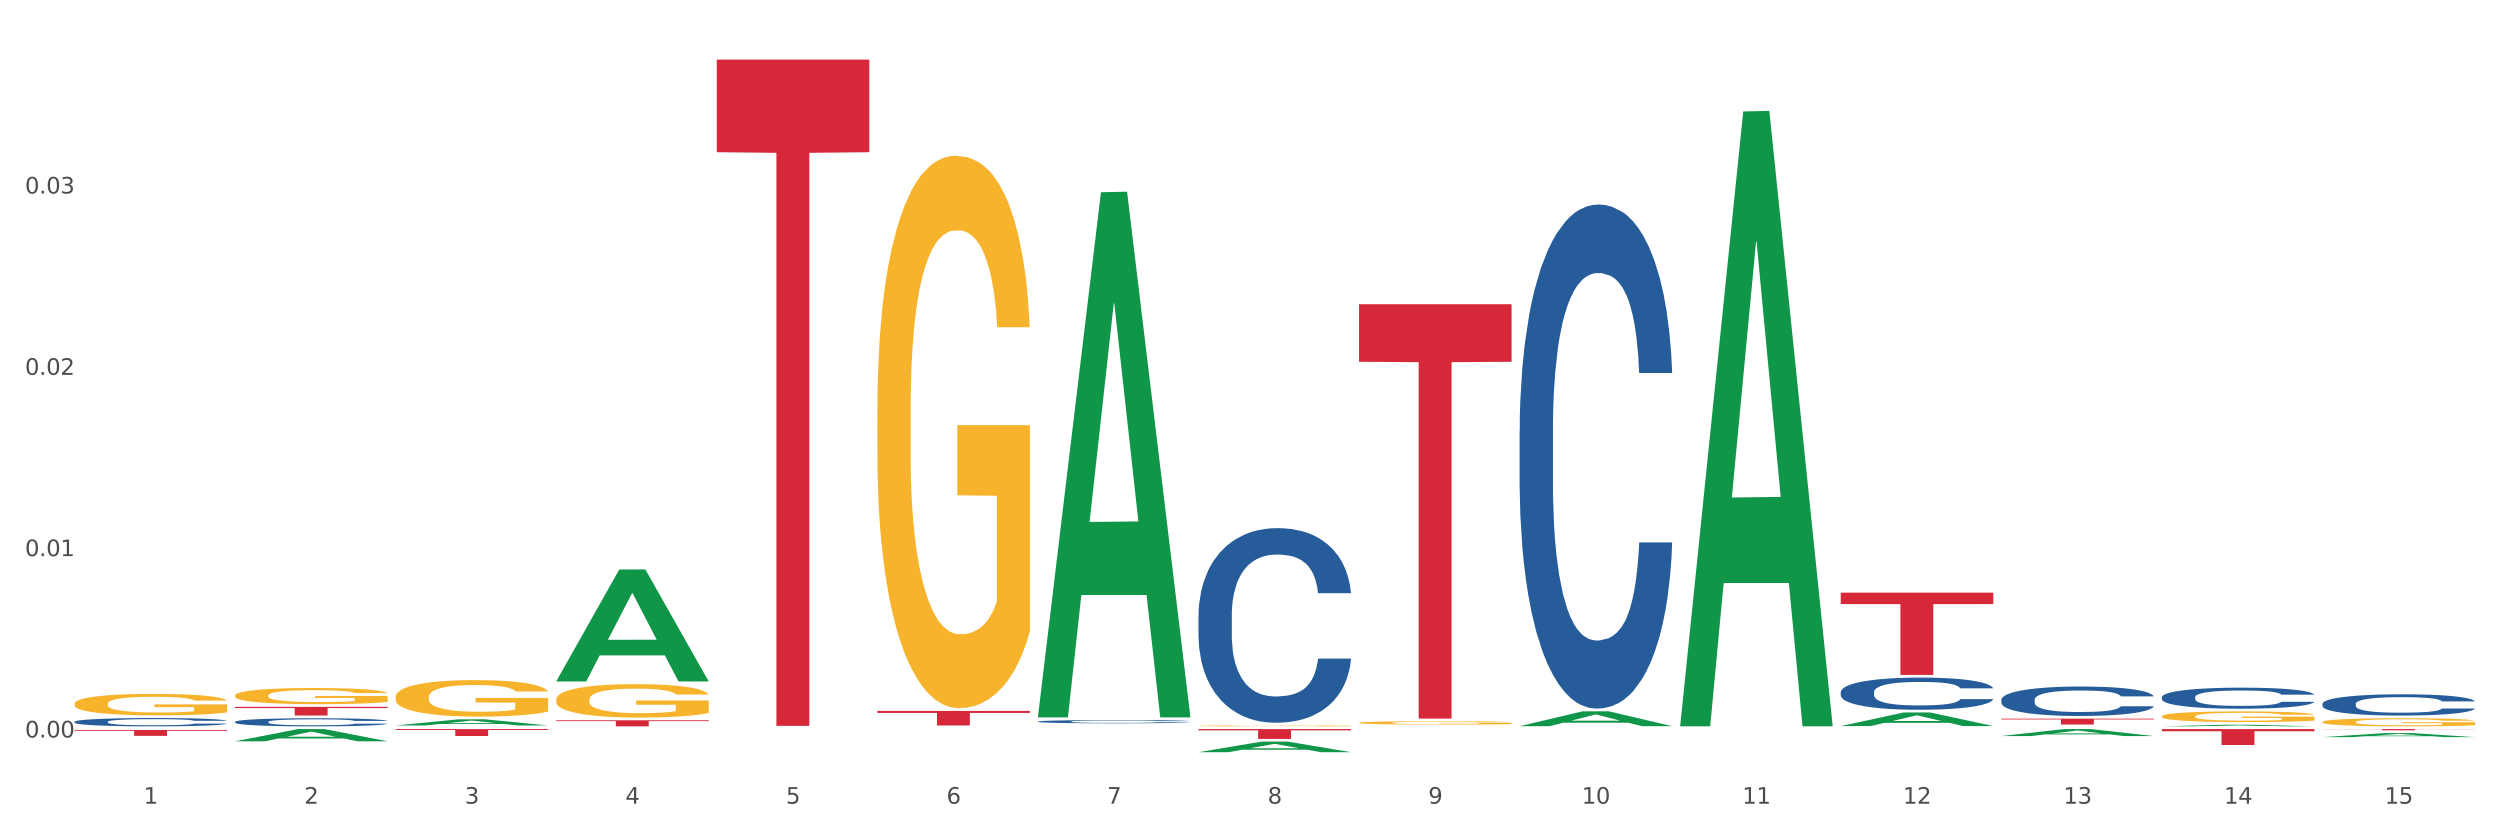 <?xml version="1.0" encoding="utf-8" standalone="no"?>
<!DOCTYPE svg PUBLIC "-//W3C//DTD SVG 1.1//EN"
  "http://www.w3.org/Graphics/SVG/1.1/DTD/svg11.dtd">
<svg xmlns:xlink="http://www.w3.org/1999/xlink" width="1080pt" height="360pt" viewBox="0 0 1080 360" xmlns="http://www.w3.org/2000/svg" version="1.1">
 <rect x="0" y="0" width="1080" height="360" fill="#333333" stroke="none"/>
 <defs>
  <style type="text/css">*{stroke-linejoin: round; stroke-linecap: butt}</style>
 </defs>
 <g id="figure_1">
  <g id="patch_1">
   <path d="M 0 360 
L 1080 360 
L 1080 0 
L 0 0 
z
" style="fill: #ffffff; stroke: #ffffff; stroke-linejoin: miter"/>
  </g>
  <g id="axes_1">
   <g id="matplotlib.axis_1">
    <g id="xtick_1">
     <g id="text_1">
      <!-- 1 -->
      <g style="fill: #4d4d4d" transform="translate(62.07 347.204) scale(0.096 -0.096)">
       <defs>
        <path id="DejaVuSans-31" d="M 794 531 
L 1825 531 
L 1825 4091 
L 703 3866 
L 703 4441 
L 1819 4666 
L 2450 4666 
L 2450 531 
L 3481 531 
L 3481 0 
L 794 0 
L 794 531 
z
" transform="scale(0.016)"/>
       </defs>
       <use xlink:href="#DejaVuSans-31"/>
      </g>
     </g>
    </g>
    <g id="xtick_2">
     <g id="text_2">
      <!-- 2 -->
      <g style="fill: #4d4d4d" transform="translate(131.436 347.204) scale(0.096 -0.096)">
       <defs>
        <path id="DejaVuSans-32" d="M 1228 531 
L 3431 531 
L 3431 0 
L 469 0 
L 469 531 
Q 828 903 1448 1529 
Q 2069 2156 2228 2338 
Q 2531 2678 2651 2914 
Q 2772 3150 2772 3378 
Q 2772 3750 2511 3984 
Q 2250 4219 1831 4219 
Q 1534 4219 1204 4116 
Q 875 4013 500 3803 
L 500 4441 
Q 881 4594 1212 4672 
Q 1544 4750 1819 4750 
Q 2544 4750 2975 4387 
Q 3406 4025 3406 3419 
Q 3406 3131 3298 2873 
Q 3191 2616 2906 2266 
Q 2828 2175 2409 1742 
Q 1991 1309 1228 531 
z
" transform="scale(0.016)"/>
       </defs>
       <use xlink:href="#DejaVuSans-32"/>
      </g>
     </g>
    </g>
    <g id="xtick_3">
     <g id="text_3">
      <!-- 3 -->
      <g style="fill: #4d4d4d" transform="translate(200.802 347.204) scale(0.096 -0.096)">
       <defs>
        <path id="DejaVuSans-33" d="M 2597 2516 
Q 3050 2419 3304 2112 
Q 3559 1806 3559 1356 
Q 3559 666 3084 287 
Q 2609 -91 1734 -91 
Q 1441 -91 1130 -33 
Q 819 25 488 141 
L 488 750 
Q 750 597 1062 519 
Q 1375 441 1716 441 
Q 2309 441 2620 675 
Q 2931 909 2931 1356 
Q 2931 1769 2642 2001 
Q 2353 2234 1838 2234 
L 1294 2234 
L 1294 2753 
L 1863 2753 
Q 2328 2753 2575 2939 
Q 2822 3125 2822 3475 
Q 2822 3834 2567 4026 
Q 2313 4219 1838 4219 
Q 1578 4219 1281 4162 
Q 984 4106 628 3988 
L 628 4550 
Q 988 4650 1302 4700 
Q 1616 4750 1894 4750 
Q 2613 4750 3031 4423 
Q 3450 4097 3450 3541 
Q 3450 3153 3228 2886 
Q 3006 2619 2597 2516 
z
" transform="scale(0.016)"/>
       </defs>
       <use xlink:href="#DejaVuSans-33"/>
      </g>
     </g>
    </g>
    <g id="xtick_4">
     <g id="text_4">
      <!-- 4 -->
      <g style="fill: #4d4d4d" transform="translate(270.169 347.204) scale(0.096 -0.096)">
       <defs>
        <path id="DejaVuSans-34" d="M 2419 4116 
L 825 1625 
L 2419 1625 
L 2419 4116 
z
M 2253 4666 
L 3047 4666 
L 3047 1625 
L 3713 1625 
L 3713 1100 
L 3047 1100 
L 3047 0 
L 2419 0 
L 2419 1100 
L 313 1100 
L 313 1709 
L 2253 4666 
z
" transform="scale(0.016)"/>
       </defs>
       <use xlink:href="#DejaVuSans-34"/>
      </g>
     </g>
    </g>
    <g id="xtick_5">
     <g id="text_5">
      <!-- 5 -->
      <g style="fill: #4d4d4d" transform="translate(339.535 347.204) scale(0.096 -0.096)">
       <defs>
        <path id="DejaVuSans-35" d="M 691 4666 
L 3169 4666 
L 3169 4134 
L 1269 4134 
L 1269 2991 
Q 1406 3038 1543 3061 
Q 1681 3084 1819 3084 
Q 2600 3084 3056 2656 
Q 3513 2228 3513 1497 
Q 3513 744 3044 326 
Q 2575 -91 1722 -91 
Q 1428 -91 1123 -41 
Q 819 9 494 109 
L 494 744 
Q 775 591 1075 516 
Q 1375 441 1709 441 
Q 2250 441 2565 725 
Q 2881 1009 2881 1497 
Q 2881 1984 2565 2268 
Q 2250 2553 1709 2553 
Q 1456 2553 1204 2497 
Q 953 2441 691 2322 
L 691 4666 
z
" transform="scale(0.016)"/>
       </defs>
       <use xlink:href="#DejaVuSans-35"/>
      </g>
     </g>
    </g>
    <g id="xtick_6">
     <g id="text_6">
      <!-- 6 -->
      <g style="fill: #4d4d4d" transform="translate(408.901 347.204) scale(0.096 -0.096)">
       <defs>
        <path id="DejaVuSans-36" d="M 2113 2584 
Q 1688 2584 1439 2293 
Q 1191 2003 1191 1497 
Q 1191 994 1439 701 
Q 1688 409 2113 409 
Q 2538 409 2786 701 
Q 3034 994 3034 1497 
Q 3034 2003 2786 2293 
Q 2538 2584 2113 2584 
z
M 3366 4563 
L 3366 3988 
Q 3128 4100 2886 4159 
Q 2644 4219 2406 4219 
Q 1781 4219 1451 3797 
Q 1122 3375 1075 2522 
Q 1259 2794 1537 2939 
Q 1816 3084 2150 3084 
Q 2853 3084 3261 2657 
Q 3669 2231 3669 1497 
Q 3669 778 3244 343 
Q 2819 -91 2113 -91 
Q 1303 -91 875 529 
Q 447 1150 447 2328 
Q 447 3434 972 4092 
Q 1497 4750 2381 4750 
Q 2619 4750 2861 4703 
Q 3103 4656 3366 4563 
z
" transform="scale(0.016)"/>
       </defs>
       <use xlink:href="#DejaVuSans-36"/>
      </g>
     </g>
    </g>
    <g id="xtick_7">
     <g id="text_7">
      <!-- 7 -->
      <g style="fill: #4d4d4d" transform="translate(478.267 347.204) scale(0.096 -0.096)">
       <defs>
        <path id="DejaVuSans-37" d="M 525 4666 
L 3525 4666 
L 3525 4397 
L 1831 0 
L 1172 0 
L 2766 4134 
L 525 4134 
L 525 4666 
z
" transform="scale(0.016)"/>
       </defs>
       <use xlink:href="#DejaVuSans-37"/>
      </g>
     </g>
    </g>
    <g id="xtick_8">
     <g id="text_8">
      <!-- 8 -->
      <g style="fill: #4d4d4d" transform="translate(547.634 347.204) scale(0.096 -0.096)">
       <defs>
        <path id="DejaVuSans-38" d="M 2034 2216 
Q 1584 2216 1326 1975 
Q 1069 1734 1069 1313 
Q 1069 891 1326 650 
Q 1584 409 2034 409 
Q 2484 409 2743 651 
Q 3003 894 3003 1313 
Q 3003 1734 2745 1975 
Q 2488 2216 2034 2216 
z
M 1403 2484 
Q 997 2584 770 2862 
Q 544 3141 544 3541 
Q 544 4100 942 4425 
Q 1341 4750 2034 4750 
Q 2731 4750 3128 4425 
Q 3525 4100 3525 3541 
Q 3525 3141 3298 2862 
Q 3072 2584 2669 2484 
Q 3125 2378 3379 2068 
Q 3634 1759 3634 1313 
Q 3634 634 3220 271 
Q 2806 -91 2034 -91 
Q 1263 -91 848 271 
Q 434 634 434 1313 
Q 434 1759 690 2068 
Q 947 2378 1403 2484 
z
M 1172 3481 
Q 1172 3119 1398 2916 
Q 1625 2713 2034 2713 
Q 2441 2713 2670 2916 
Q 2900 3119 2900 3481 
Q 2900 3844 2670 4047 
Q 2441 4250 2034 4250 
Q 1625 4250 1398 4047 
Q 1172 3844 1172 3481 
z
" transform="scale(0.016)"/>
       </defs>
       <use xlink:href="#DejaVuSans-38"/>
      </g>
     </g>
    </g>
    <g id="xtick_9">
     <g id="text_9">
      <!-- 9 -->
      <g style="fill: #4d4d4d" transform="translate(617 347.204) scale(0.096 -0.096)">
       <defs>
        <path id="DejaVuSans-39" d="M 703 97 
L 703 672 
Q 941 559 1184 500 
Q 1428 441 1663 441 
Q 2288 441 2617 861 
Q 2947 1281 2994 2138 
Q 2813 1869 2534 1725 
Q 2256 1581 1919 1581 
Q 1219 1581 811 2004 
Q 403 2428 403 3163 
Q 403 3881 828 4315 
Q 1253 4750 1959 4750 
Q 2769 4750 3195 4129 
Q 3622 3509 3622 2328 
Q 3622 1225 3098 567 
Q 2575 -91 1691 -91 
Q 1453 -91 1209 -44 
Q 966 3 703 97 
z
M 1959 2075 
Q 2384 2075 2632 2365 
Q 2881 2656 2881 3163 
Q 2881 3666 2632 3958 
Q 2384 4250 1959 4250 
Q 1534 4250 1286 3958 
Q 1038 3666 1038 3163 
Q 1038 2656 1286 2365 
Q 1534 2075 1959 2075 
z
" transform="scale(0.016)"/>
       </defs>
       <use xlink:href="#DejaVuSans-39"/>
      </g>
     </g>
    </g>
    <g id="xtick_10">
     <g id="text_10">
      <!-- 10 -->
      <g style="fill: #4d4d4d" transform="translate(683.312 347.204) scale(0.096 -0.096)">
       <defs>
        <path id="DejaVuSans-30" d="M 2034 4250 
Q 1547 4250 1301 3770 
Q 1056 3291 1056 2328 
Q 1056 1369 1301 889 
Q 1547 409 2034 409 
Q 2525 409 2770 889 
Q 3016 1369 3016 2328 
Q 3016 3291 2770 3770 
Q 2525 4250 2034 4250 
z
M 2034 4750 
Q 2819 4750 3233 4129 
Q 3647 3509 3647 2328 
Q 3647 1150 3233 529 
Q 2819 -91 2034 -91 
Q 1250 -91 836 529 
Q 422 1150 422 2328 
Q 422 3509 836 4129 
Q 1250 4750 2034 4750 
z
" transform="scale(0.016)"/>
       </defs>
       <use xlink:href="#DejaVuSans-31"/>
       <use xlink:href="#DejaVuSans-30" transform="translate(63.623 0)"/>
      </g>
     </g>
    </g>
    <g id="xtick_11">
     <g id="text_11">
      <!-- 11 -->
      <g style="fill: #4d4d4d" transform="translate(752.678 347.204) scale(0.096 -0.096)">
       <use xlink:href="#DejaVuSans-31"/>
       <use xlink:href="#DejaVuSans-31" transform="translate(63.623 0)"/>
      </g>
     </g>
    </g>
    <g id="xtick_12">
     <g id="text_12">
      <!-- 12 -->
      <g style="fill: #4d4d4d" transform="translate(822.044 347.204) scale(0.096 -0.096)">
       <use xlink:href="#DejaVuSans-31"/>
       <use xlink:href="#DejaVuSans-32" transform="translate(63.623 0)"/>
      </g>
     </g>
    </g>
    <g id="xtick_13">
     <g id="text_13">
      <!-- 13 -->
      <g style="fill: #4d4d4d" transform="translate(891.411 347.204) scale(0.096 -0.096)">
       <use xlink:href="#DejaVuSans-31"/>
       <use xlink:href="#DejaVuSans-33" transform="translate(63.623 0)"/>
      </g>
     </g>
    </g>
    <g id="xtick_14">
     <g id="text_14">
      <!-- 14 -->
      <g style="fill: #4d4d4d" transform="translate(960.777 347.204) scale(0.096 -0.096)">
       <use xlink:href="#DejaVuSans-31"/>
       <use xlink:href="#DejaVuSans-34" transform="translate(63.623 0)"/>
      </g>
     </g>
    </g>
    <g id="xtick_15">
     <g id="text_15">
      <!-- 15 -->
      <g style="fill: #4d4d4d" transform="translate(1030.143 347.204) scale(0.096 -0.096)">
       <use xlink:href="#DejaVuSans-31"/>
       <use xlink:href="#DejaVuSans-35" transform="translate(63.623 0)"/>
      </g>
     </g>
    </g>
    <g id="xtick_16"/>
    <g id="xtick_17"/>
    <g id="xtick_18"/>
    <g id="xtick_19"/>
    <g id="xtick_20"/>
    <g id="xtick_21"/>
    <g id="xtick_22"/>
    <g id="xtick_23"/>
    <g id="xtick_24"/>
    <g id="xtick_25"/>
    <g id="xtick_26"/>
    <g id="xtick_27"/>
    <g id="xtick_28"/>
    <g id="xtick_29"/>
   </g>
   <g id="matplotlib.axis_2">
    <g id="ytick_1">
     <g id="text_16">
      <!-- 0.00 -->
      <g style="fill: #4d4d4d" transform="translate(10.8 318.591) scale(0.096 -0.096)">
       <defs>
        <path id="DejaVuSans-2e" d="M 684 794 
L 1344 794 
L 1344 0 
L 684 0 
L 684 794 
z
" transform="scale(0.016)"/>
       </defs>
       <use xlink:href="#DejaVuSans-30"/>
       <use xlink:href="#DejaVuSans-2e" transform="translate(63.623 0)"/>
       <use xlink:href="#DejaVuSans-30" transform="translate(95.41 0)"/>
       <use xlink:href="#DejaVuSans-30" transform="translate(159.033 0)"/>
      </g>
     </g>
    </g>
    <g id="ytick_2">
     <g id="text_17">
      <!-- 0.01 -->
      <g style="fill: #4d4d4d" transform="translate(10.8 240.262) scale(0.096 -0.096)">
       <use xlink:href="#DejaVuSans-30"/>
       <use xlink:href="#DejaVuSans-2e" transform="translate(63.623 0)"/>
       <use xlink:href="#DejaVuSans-30" transform="translate(95.41 0)"/>
       <use xlink:href="#DejaVuSans-31" transform="translate(159.033 0)"/>
      </g>
     </g>
    </g>
    <g id="ytick_3">
     <g id="text_18">
      <!-- 0.02 -->
      <g style="fill: #4d4d4d" transform="translate(10.8 161.932) scale(0.096 -0.096)">
       <use xlink:href="#DejaVuSans-30"/>
       <use xlink:href="#DejaVuSans-2e" transform="translate(63.623 0)"/>
       <use xlink:href="#DejaVuSans-30" transform="translate(95.41 0)"/>
       <use xlink:href="#DejaVuSans-32" transform="translate(159.033 0)"/>
      </g>
     </g>
    </g>
    <g id="ytick_4">
     <g id="text_19">
      <!-- 0.03 -->
      <g style="fill: #4d4d4d" transform="translate(10.8 83.602) scale(0.096 -0.096)">
       <use xlink:href="#DejaVuSans-30"/>
       <use xlink:href="#DejaVuSans-2e" transform="translate(63.623 0)"/>
       <use xlink:href="#DejaVuSans-30" transform="translate(95.41 0)"/>
       <use xlink:href="#DejaVuSans-33" transform="translate(159.033 0)"/>
      </g>
     </g>
    </g>
    <g id="ytick_5"/>
    <g id="ytick_6"/>
    <g id="ytick_7"/>
    <g id="ytick_8"/>
   </g>
   <g id="PolyCollection_1">
    <path d="M 101.541 320.233 
L 101.609 320.228 
L 128.784 314.949 
L 140.061 314.944 
L 167.439 320.243 
L 154.395 320.243 
L 148.485 319.009 
L 120.427 319.009 
L 120.224 319.029 
L 114.517 320.243 
L 101.541 320.243 
L 101.541 320.233 
L 123.96 318.273 
L 144.952 318.268 
L 134.558 316.074 
L 134.422 316.064 
L 134.286 316.079 
L 123.892 318.268 
L 123.96 318.273 
L 101.541 320.233 
z
" clip-path="url(#p873543e561)" style="fill: #109648"/>
    <path d="M 933.936 314.944 
L 999.834 314.944 
L 999.834 315.9 
L 973.912 315.907 
L 973.912 321.827 
L 959.702 321.827 
L 959.702 315.907 
L 933.936 315.9 
L 933.936 314.95 
L 933.936 314.944 
z
" clip-path="url(#p873543e561)" style="fill: #d62839"/>
    <path d="M 864.57 310.457 
L 930.468 310.457 
L 930.468 310.812 
L 904.546 310.814 
L 904.546 313.009 
L 890.335 313.009 
L 890.335 310.814 
L 864.57 310.812 
L 864.57 310.459 
L 864.57 310.457 
z
" clip-path="url(#p873543e561)" style="fill: #d62839"/>
    <path d="M 795.203 256.026 
L 861.101 256.026 
L 861.101 260.964 
L 835.179 260.998 
L 835.179 291.563 
L 820.969 291.563 
L 820.969 260.998 
L 795.203 260.964 
L 795.203 256.059 
L 795.203 256.026 
z
" clip-path="url(#p873543e561)" style="fill: #d62839"/>
    <path d="M 587.105 131.412 
L 653.003 131.412 
L 653.003 156.289 
L 627.081 156.457 
L 627.081 310.424 
L 612.871 310.424 
L 612.871 156.457 
L 587.105 156.289 
L 587.105 131.58 
L 587.105 131.412 
z
" clip-path="url(#p873543e561)" style="fill: #d62839"/>
    <path d="M 32.175 304.053 
L 32.253 304.044 
L 32.253 303.739 
L 32.408 303.477 
L 33.186 302.842 
L 34.353 302.317 
L 35.209 302.038 
L 36.065 301.809 
L 37.076 301.581 
L 38.321 301.344 
L 40.578 300.996 
L 41.978 300.819 
L 43.69 300.632 
L 46.802 300.361 
L 49.058 300.209 
L 51.392 300.082 
L 55.204 299.93 
L 57.694 299.862 
L 60.339 299.811 
L 63.529 299.777 
L 65.941 299.769 
L 71.231 299.794 
L 75.744 299.87 
L 77.922 299.93 
L 80.723 300.031 
L 82.201 300.099 
L 84.613 300.235 
L 87.103 300.412 
L 88.815 300.565 
L 91.382 300.853 
L 93.327 301.14 
L 95.116 301.496 
L 96.05 301.741 
L 96.75 301.97 
L 97.373 302.232 
L 97.995 302.647 
L 83.991 302.647 
L 83.446 302.351 
L 82.59 302.072 
L 81.346 301.801 
L 80.256 301.631 
L 78.389 301.42 
L 76.677 301.284 
L 74.888 301.183 
L 72.71 301.098 
L 70.998 301.056 
L 68.586 301.022 
L 63.84 301.03 
L 60.65 301.098 
L 58.472 301.183 
L 57.071 301.259 
L 55.827 301.344 
L 54.426 301.462 
L 52.792 301.64 
L 51.625 301.801 
L 50.458 302.004 
L 49.525 302.207 
L 48.669 302.444 
L 47.969 302.698 
L 47.424 302.961 
L 46.957 303.282 
L 46.568 303.816 
L 46.568 304.976 
L 46.724 305.238 
L 47.113 305.585 
L 47.58 305.848 
L 48.358 306.161 
L 49.058 306.372 
L 50.381 306.677 
L 51.859 306.931 
L 53.026 307.092 
L 54.193 307.227 
L 56.216 307.414 
L 58.472 307.566 
L 60.417 307.659 
L 63.062 307.744 
L 64.852 307.778 
L 66.408 307.795 
L 70.22 307.795 
L 72.943 307.769 
L 75.977 307.71 
L 78.311 307.634 
L 80.256 307.541 
L 82.435 307.388 
L 83.835 307.244 
L 83.835 305.475 
L 66.719 305.467 
L 66.719 304.29 
L 98.073 304.29 
L 98.073 307.744 
L 96.75 307.922 
L 95.272 308.083 
L 93.716 308.226 
L 91.382 308.404 
L 88.581 308.574 
L 86.091 308.692 
L 83.446 308.794 
L 80.334 308.887 
L 76.288 308.971 
L 73.799 309.005 
L 70.687 309.031 
L 67.03 309.039 
L 63.84 309.022 
L 60.728 308.98 
L 57.461 308.904 
L 54.271 308.794 
L 51.859 308.684 
L 49.447 308.548 
L 46.879 308.37 
L 44.857 308.201 
L 43.301 308.049 
L 41.589 307.854 
L 39.722 307.6 
L 38.321 307.371 
L 37.076 307.134 
L 35.754 306.83 
L 34.82 306.567 
L 33.887 306.237 
L 33.342 305.991 
L 32.72 305.61 
L 32.253 305.077 
L 32.175 304.053 
z
" clip-path="url(#p873543e561)" style="fill: #f7b32b"/>
    <path d="M 517.739 314.944 
L 583.636 314.944 
L 583.636 315.537 
L 557.715 315.541 
L 557.715 319.211 
L 543.504 319.211 
L 543.504 315.541 
L 517.739 315.537 
L 517.739 314.948 
L 517.739 314.944 
z
" clip-path="url(#p873543e561)" style="fill: #d62839"/>
    <path d="M 379.006 307.111 
L 444.904 307.111 
L 444.904 307.987 
L 418.982 307.992 
L 418.982 313.411 
L 404.772 313.411 
L 404.772 307.992 
L 379.006 307.987 
L 379.006 307.117 
L 379.006 307.111 
z
" clip-path="url(#p873543e561)" style="fill: #d62839"/>
    <path d="M 1003.302 304.06 
L 1003.38 304.052 
L 1003.38 303.817 
L 1003.614 303.498 
L 1004.47 302.911 
L 1005.561 302.466 
L 1007.43 301.946 
L 1008.443 301.728 
L 1009.767 301.485 
L 1012.494 301.091 
L 1015.609 300.755 
L 1017.79 300.571 
L 1019.426 300.453 
L 1023.087 300.244 
L 1025.19 300.151 
L 1027.371 300.076 
L 1029.241 300.026 
L 1032.356 299.967 
L 1034.849 299.942 
L 1037.731 299.933 
L 1040.146 299.942 
L 1043.339 299.975 
L 1048.013 300.076 
L 1049.805 300.135 
L 1052.219 300.235 
L 1054.712 300.369 
L 1056.737 300.504 
L 1059.074 300.697 
L 1061.489 300.948 
L 1063.825 301.267 
L 1065.461 301.561 
L 1066.785 301.871 
L 1067.954 302.248 
L 1068.811 302.659 
L 1069.2 303.003 
L 1054.945 303.003 
L 1054.556 302.693 
L 1053.777 302.357 
L 1052.998 302.131 
L 1052.141 301.946 
L 1050.817 301.737 
L 1049.649 301.602 
L 1047.701 301.443 
L 1045.91 301.342 
L 1044.43 301.284 
L 1042.638 301.233 
L 1038.822 301.183 
L 1036.095 301.183 
L 1034.382 301.2 
L 1032.278 301.242 
L 1030.487 301.3 
L 1028.384 301.401 
L 1026.748 301.51 
L 1025.112 301.653 
L 1024.178 301.753 
L 1022.775 301.938 
L 1021.841 302.089 
L 1020.594 302.349 
L 1019.893 302.534 
L 1018.647 303.012 
L 1018.102 303.364 
L 1017.868 303.607 
L 1017.712 303.876 
L 1017.712 305.184 
L 1018.18 305.771 
L 1018.569 306.023 
L 1019.192 306.308 
L 1020.361 306.677 
L 1022.074 307.038 
L 1023.866 307.298 
L 1025.346 307.457 
L 1026.748 307.575 
L 1028.15 307.667 
L 1029.864 307.751 
L 1031.266 307.801 
L 1033.369 307.852 
L 1035.862 307.877 
L 1037.809 307.877 
L 1041.781 307.835 
L 1043.573 307.793 
L 1045.287 307.734 
L 1047.156 307.642 
L 1048.636 307.541 
L 1049.493 307.466 
L 1050.895 307.306 
L 1051.986 307.139 
L 1052.92 306.946 
L 1053.543 306.778 
L 1054.244 306.526 
L 1054.79 306.241 
L 1054.945 306.09 
L 1069.2 306.09 
L 1068.888 306.392 
L 1068.343 306.686 
L 1067.253 307.08 
L 1066.396 307.306 
L 1065.072 307.583 
L 1063.67 307.818 
L 1061.722 308.078 
L 1059.931 308.271 
L 1058.061 308.439 
L 1056.036 308.59 
L 1052.375 308.799 
L 1051.051 308.858 
L 1048.247 308.959 
L 1046.066 309.017 
L 1042.872 309.076 
L 1039.6 309.11 
L 1036.173 309.118 
L 1033.135 309.101 
L 1029.786 309.051 
L 1027.683 309.001 
L 1025.346 308.925 
L 1022.62 308.808 
L 1020.049 308.665 
L 1017.634 308.497 
L 1015.376 308.304 
L 1013.272 308.086 
L 1010.546 307.726 
L 1008.521 307.373 
L 1007.041 307.046 
L 1006.028 306.769 
L 1005.016 306.417 
L 1004.47 306.174 
L 1003.614 305.587 
L 1003.302 305.042 
L 1003.302 304.06 
z
" clip-path="url(#p873543e561)" style="fill: #255c99"/>
    <path d="M 933.936 301.156 
L 934.014 301.148 
L 934.014 300.915 
L 934.247 300.6 
L 935.104 300.018 
L 936.195 299.578 
L 938.064 299.063 
L 939.077 298.847 
L 940.401 298.606 
L 943.127 298.215 
L 946.243 297.883 
L 948.424 297.7 
L 950.06 297.584 
L 953.721 297.376 
L 955.824 297.285 
L 958.005 297.21 
L 959.874 297.16 
L 962.99 297.102 
L 965.483 297.077 
L 968.365 297.069 
L 970.779 297.077 
L 973.973 297.11 
L 978.647 297.21 
L 980.438 297.268 
L 982.853 297.368 
L 985.346 297.501 
L 987.371 297.634 
L 989.708 297.825 
L 992.122 298.074 
L 994.459 298.39 
L 996.095 298.681 
L 997.419 298.988 
L 998.587 299.362 
L 999.444 299.769 
L 999.834 300.109 
L 985.579 300.109 
L 985.19 299.802 
L 984.411 299.47 
L 983.632 299.245 
L 982.775 299.063 
L 981.451 298.855 
L 980.283 298.722 
L 978.335 298.564 
L 976.544 298.465 
L 975.064 298.406 
L 973.272 298.357 
L 969.455 298.307 
L 966.729 298.307 
L 965.015 298.323 
L 962.912 298.365 
L 961.121 298.423 
L 959.018 298.523 
L 957.382 298.631 
L 955.746 298.772 
L 954.811 298.872 
L 953.409 299.054 
L 952.475 299.204 
L 951.228 299.461 
L 950.527 299.644 
L 949.281 300.118 
L 948.736 300.467 
L 948.502 300.708 
L 948.346 300.973 
L 948.346 302.269 
L 948.814 302.851 
L 949.203 303.1 
L 949.826 303.383 
L 950.995 303.748 
L 952.708 304.105 
L 954.5 304.363 
L 955.98 304.521 
L 957.382 304.637 
L 958.784 304.728 
L 960.498 304.811 
L 961.9 304.861 
L 964.003 304.911 
L 966.495 304.936 
L 968.443 304.936 
L 972.415 304.894 
L 974.207 304.853 
L 975.92 304.795 
L 977.79 304.703 
L 979.27 304.604 
L 980.127 304.529 
L 981.529 304.371 
L 982.619 304.205 
L 983.554 304.014 
L 984.177 303.848 
L 984.878 303.598 
L 985.423 303.316 
L 985.579 303.167 
L 999.834 303.167 
L 999.522 303.466 
L 998.977 303.756 
L 997.886 304.147 
L 997.03 304.371 
L 995.705 304.645 
L 994.303 304.878 
L 992.356 305.135 
L 990.564 305.326 
L 988.695 305.493 
L 986.67 305.642 
L 983.009 305.85 
L 981.685 305.908 
L 978.88 306.008 
L 976.699 306.066 
L 973.506 306.124 
L 970.234 306.157 
L 966.807 306.165 
L 963.769 306.149 
L 960.42 306.099 
L 958.317 306.049 
L 955.98 305.974 
L 953.253 305.858 
L 950.683 305.717 
L 948.268 305.551 
L 946.009 305.36 
L 943.906 305.144 
L 941.18 304.786 
L 939.155 304.438 
L 937.675 304.114 
L 936.662 303.839 
L 935.65 303.491 
L 935.104 303.25 
L 934.247 302.668 
L 933.936 302.128 
L 933.936 301.156 
z
" clip-path="url(#p873543e561)" style="fill: #255c99"/>
    <path d="M 864.57 302.297 
L 864.648 302.285 
L 864.648 301.96 
L 864.881 301.519 
L 865.738 300.706 
L 866.829 300.09 
L 868.698 299.37 
L 869.711 299.068 
L 871.035 298.731 
L 873.761 298.185 
L 876.877 297.721 
L 879.058 297.465 
L 880.694 297.303 
L 884.355 297.012 
L 886.458 296.885 
L 888.639 296.78 
L 890.508 296.71 
L 893.624 296.629 
L 896.117 296.594 
L 898.999 296.583 
L 901.413 296.594 
L 904.607 296.641 
L 909.281 296.78 
L 911.072 296.861 
L 913.487 297.001 
L 915.979 297.187 
L 918.005 297.372 
L 920.341 297.64 
L 922.756 297.988 
L 925.093 298.429 
L 926.729 298.836 
L 928.053 299.266 
L 929.221 299.788 
L 930.078 300.357 
L 930.468 300.833 
L 916.213 300.833 
L 915.824 300.404 
L 915.045 299.939 
L 914.266 299.626 
L 913.409 299.37 
L 912.085 299.08 
L 910.916 298.894 
L 908.969 298.673 
L 907.177 298.534 
L 905.697 298.453 
L 903.906 298.383 
L 900.089 298.313 
L 897.363 298.313 
L 895.649 298.336 
L 893.546 298.394 
L 891.754 298.476 
L 889.651 298.615 
L 888.016 298.766 
L 886.38 298.964 
L 885.445 299.103 
L 884.043 299.358 
L 883.108 299.567 
L 881.862 299.928 
L 881.161 300.183 
L 879.915 300.845 
L 879.369 301.333 
L 879.136 301.67 
L 878.98 302.041 
L 878.98 303.853 
L 879.447 304.666 
L 879.837 305.015 
L 880.46 305.409 
L 881.628 305.92 
L 883.342 306.42 
L 885.134 306.78 
L 886.614 307.001 
L 888.016 307.163 
L 889.418 307.291 
L 891.131 307.407 
L 892.533 307.477 
L 894.637 307.546 
L 897.129 307.581 
L 899.076 307.581 
L 903.049 307.523 
L 904.841 307.465 
L 906.554 307.384 
L 908.424 307.256 
L 909.904 307.117 
L 910.76 307.012 
L 912.163 306.792 
L 913.253 306.559 
L 914.188 306.292 
L 914.811 306.06 
L 915.512 305.711 
L 916.057 305.317 
L 916.213 305.107 
L 930.468 305.107 
L 930.156 305.526 
L 929.611 305.932 
L 928.52 306.478 
L 927.663 306.792 
L 926.339 307.175 
L 924.937 307.5 
L 922.99 307.86 
L 921.198 308.127 
L 919.329 308.359 
L 917.304 308.569 
L 913.643 308.859 
L 912.318 308.94 
L 909.514 309.08 
L 907.333 309.161 
L 904.14 309.242 
L 900.868 309.289 
L 897.441 309.3 
L 894.403 309.277 
L 891.053 309.207 
L 888.95 309.138 
L 886.614 309.033 
L 883.887 308.871 
L 881.317 308.673 
L 878.902 308.441 
L 876.643 308.174 
L 874.54 307.872 
L 871.814 307.372 
L 869.789 306.884 
L 868.309 306.432 
L 867.296 306.048 
L 866.283 305.56 
L 865.738 305.224 
L 864.881 304.411 
L 864.57 303.656 
L 864.57 302.297 
z
" clip-path="url(#p873543e561)" style="fill: #255c99"/>
    <path d="M 795.203 298.964 
L 795.281 298.951 
L 795.281 298.596 
L 795.515 298.114 
L 796.372 297.225 
L 797.462 296.553 
L 799.332 295.766 
L 800.344 295.436 
L 801.669 295.068 
L 804.395 294.471 
L 807.511 293.964 
L 809.692 293.685 
L 811.327 293.507 
L 814.988 293.19 
L 817.092 293.05 
L 819.273 292.936 
L 821.142 292.86 
L 824.258 292.771 
L 826.75 292.733 
L 829.632 292.72 
L 832.047 292.733 
L 835.241 292.784 
L 839.914 292.936 
L 841.706 293.025 
L 844.121 293.177 
L 846.613 293.38 
L 848.638 293.583 
L 850.975 293.875 
L 853.39 294.256 
L 855.727 294.738 
L 857.362 295.182 
L 858.687 295.652 
L 859.855 296.223 
L 860.712 296.845 
L 861.101 297.365 
L 846.847 297.365 
L 846.457 296.895 
L 845.678 296.388 
L 844.899 296.045 
L 844.043 295.766 
L 842.718 295.449 
L 841.55 295.246 
L 839.603 295.004 
L 837.811 294.852 
L 836.331 294.763 
L 834.54 294.687 
L 830.723 294.611 
L 827.997 294.611 
L 826.283 294.636 
L 824.18 294.7 
L 822.388 294.789 
L 820.285 294.941 
L 818.649 295.106 
L 817.014 295.322 
L 816.079 295.474 
L 814.677 295.753 
L 813.742 295.982 
L 812.496 296.375 
L 811.795 296.654 
L 810.548 297.378 
L 810.003 297.911 
L 809.77 298.279 
L 809.614 298.685 
L 809.614 300.664 
L 810.081 301.553 
L 810.471 301.933 
L 811.094 302.365 
L 812.262 302.923 
L 813.976 303.469 
L 815.767 303.862 
L 817.247 304.104 
L 818.649 304.281 
L 820.051 304.421 
L 821.765 304.548 
L 823.167 304.624 
L 825.27 304.7 
L 827.763 304.738 
L 829.71 304.738 
L 833.683 304.675 
L 835.474 304.611 
L 837.188 304.522 
L 839.057 304.383 
L 840.537 304.23 
L 841.394 304.116 
L 842.796 303.875 
L 843.887 303.621 
L 844.822 303.329 
L 845.445 303.076 
L 846.146 302.695 
L 846.691 302.263 
L 846.847 302.035 
L 861.101 302.035 
L 860.79 302.492 
L 860.245 302.936 
L 859.154 303.532 
L 858.297 303.875 
L 856.973 304.294 
L 855.571 304.649 
L 853.624 305.043 
L 851.832 305.335 
L 849.963 305.588 
L 847.937 305.817 
L 844.276 306.134 
L 842.952 306.223 
L 840.148 306.375 
L 837.967 306.464 
L 834.773 306.553 
L 831.502 306.604 
L 828.074 306.616 
L 825.037 306.591 
L 821.687 306.515 
L 819.584 306.439 
L 817.247 306.324 
L 814.521 306.147 
L 811.951 305.931 
L 809.536 305.677 
L 807.277 305.385 
L 805.174 305.055 
L 802.448 304.51 
L 800.422 303.977 
L 798.942 303.482 
L 797.93 303.063 
L 796.917 302.53 
L 796.372 302.162 
L 795.515 301.274 
L 795.203 300.449 
L 795.203 298.964 
z
" clip-path="url(#p873543e561)" style="fill: #255c99"/>
    <path d="M 656.471 186.203 
L 656.549 186.004 
L 656.549 180.436 
L 656.783 172.879 
L 657.639 158.958 
L 658.73 148.418 
L 660.599 136.088 
L 661.612 130.917 
L 662.936 125.15 
L 665.662 115.803 
L 668.778 107.848 
L 670.959 103.473 
L 672.595 100.688 
L 676.256 95.717 
L 678.359 93.529 
L 680.54 91.739 
L 682.41 90.546 
L 685.525 89.154 
L 688.018 88.557 
L 690.9 88.358 
L 693.315 88.557 
L 696.508 89.353 
L 701.182 91.739 
L 702.973 93.131 
L 705.388 95.518 
L 707.881 98.7 
L 709.906 101.882 
L 712.243 106.456 
L 714.657 112.422 
L 716.994 119.979 
L 718.63 126.939 
L 719.954 134.298 
L 721.123 143.247 
L 721.979 152.992 
L 722.369 161.145 
L 708.114 161.145 
L 707.725 153.787 
L 706.946 145.832 
L 706.167 140.463 
L 705.31 136.088 
L 703.986 131.116 
L 702.818 127.934 
L 700.87 124.155 
L 699.079 121.769 
L 697.599 120.377 
L 695.807 119.183 
L 691.99 117.99 
L 689.264 117.99 
L 687.55 118.388 
L 685.447 119.382 
L 683.656 120.774 
L 681.553 123.161 
L 679.917 125.746 
L 678.281 129.127 
L 677.346 131.513 
L 675.944 135.889 
L 675.01 139.468 
L 673.763 145.633 
L 673.062 150.008 
L 671.816 161.344 
L 671.271 169.697 
L 671.037 175.464 
L 670.881 181.828 
L 670.881 212.852 
L 671.349 226.773 
L 671.738 232.739 
L 672.361 239.5 
L 673.53 248.251 
L 675.243 256.802 
L 677.035 262.967 
L 678.515 266.746 
L 679.917 269.53 
L 681.319 271.717 
L 683.033 273.706 
L 684.435 274.899 
L 686.538 276.093 
L 689.03 276.689 
L 690.978 276.689 
L 694.95 275.695 
L 696.742 274.701 
L 698.456 273.308 
L 700.325 271.121 
L 701.805 268.734 
L 702.662 266.945 
L 704.064 263.166 
L 705.154 259.189 
L 706.089 254.615 
L 706.712 250.637 
L 707.413 244.671 
L 707.959 237.909 
L 708.114 234.33 
L 722.369 234.33 
L 722.057 241.489 
L 721.512 248.45 
L 720.422 257.797 
L 719.565 263.166 
L 718.241 269.729 
L 716.838 275.297 
L 714.891 281.462 
L 713.1 286.036 
L 711.23 290.014 
L 709.205 293.593 
L 705.544 298.565 
L 704.22 299.957 
L 701.416 302.344 
L 699.235 303.736 
L 696.041 305.128 
L 692.769 305.923 
L 689.342 306.122 
L 686.304 305.724 
L 682.955 304.531 
L 680.852 303.338 
L 678.515 301.548 
L 675.789 298.764 
L 673.218 295.383 
L 670.803 291.406 
L 668.544 286.832 
L 666.441 281.661 
L 663.715 273.11 
L 661.69 264.757 
L 660.21 257.001 
L 659.197 250.438 
L 658.185 242.086 
L 657.639 236.318 
L 656.783 222.397 
L 656.471 209.471 
L 656.471 186.203 
z
" clip-path="url(#p873543e561)" style="fill: #255c99"/>
    <path d="M 517.739 265.928 
L 517.816 265.851 
L 517.816 263.701 
L 518.05 260.784 
L 518.907 255.409 
L 519.997 251.34 
L 521.867 246.58 
L 522.88 244.584 
L 524.204 242.357 
L 526.93 238.749 
L 530.046 235.677 
L 532.227 233.988 
L 533.863 232.914 
L 537.523 230.994 
L 539.627 230.15 
L 541.808 229.459 
L 543.677 228.998 
L 546.793 228.46 
L 549.285 228.23 
L 552.167 228.153 
L 554.582 228.23 
L 557.776 228.537 
L 562.449 229.459 
L 564.241 229.996 
L 566.656 230.917 
L 569.148 232.146 
L 571.173 233.374 
L 573.51 235.14 
L 575.925 237.443 
L 578.262 240.361 
L 579.898 243.048 
L 581.222 245.889 
L 582.39 249.344 
L 583.247 253.106 
L 583.636 256.254 
L 569.382 256.254 
L 568.992 253.413 
L 568.214 250.342 
L 567.435 248.269 
L 566.578 246.58 
L 565.254 244.66 
L 564.085 243.432 
L 562.138 241.973 
L 560.346 241.052 
L 558.866 240.514 
L 557.075 240.054 
L 553.258 239.593 
L 550.532 239.593 
L 548.818 239.747 
L 546.715 240.131 
L 544.923 240.668 
L 542.82 241.589 
L 541.184 242.587 
L 539.549 243.893 
L 538.614 244.814 
L 537.212 246.503 
L 536.277 247.885 
L 535.031 250.265 
L 534.33 251.954 
L 533.084 256.331 
L 532.538 259.555 
L 532.305 261.782 
L 532.149 264.239 
L 532.149 276.216 
L 532.616 281.59 
L 533.006 283.894 
L 533.629 286.504 
L 534.797 289.882 
L 536.511 293.184 
L 538.302 295.564 
L 539.782 297.022 
L 541.184 298.097 
L 542.587 298.942 
L 544.3 299.71 
L 545.702 300.17 
L 547.805 300.631 
L 550.298 300.861 
L 552.245 300.861 
L 556.218 300.477 
L 558.009 300.093 
L 559.723 299.556 
L 561.593 298.711 
L 563.073 297.79 
L 563.929 297.099 
L 565.331 295.64 
L 566.422 294.105 
L 567.357 292.339 
L 567.98 290.803 
L 568.681 288.5 
L 569.226 285.89 
L 569.382 284.508 
L 583.636 284.508 
L 583.325 287.272 
L 582.78 289.959 
L 581.689 293.567 
L 580.832 295.64 
L 579.508 298.174 
L 578.106 300.324 
L 576.159 302.704 
L 574.367 304.47 
L 572.498 306.005 
L 570.472 307.387 
L 566.811 309.307 
L 565.487 309.844 
L 562.683 310.765 
L 560.502 311.303 
L 557.308 311.84 
L 554.037 312.147 
L 550.61 312.224 
L 547.572 312.071 
L 544.222 311.61 
L 542.119 311.149 
L 539.782 310.458 
L 537.056 309.383 
L 534.486 308.078 
L 532.071 306.543 
L 529.812 304.777 
L 527.709 302.781 
L 524.983 299.479 
L 522.957 296.255 
L 521.477 293.26 
L 520.465 290.727 
L 519.452 287.502 
L 518.907 285.275 
L 518.05 279.901 
L 517.739 274.911 
L 517.739 265.928 
z
" clip-path="url(#p873543e561)" style="fill: #255c99"/>
    <path d="M 448.372 311.699 
L 448.45 311.697 
L 448.45 311.662 
L 448.684 311.613 
L 449.541 311.523 
L 450.631 311.455 
L 452.501 311.376 
L 453.513 311.342 
L 454.837 311.305 
L 457.564 311.245 
L 460.679 311.194 
L 462.861 311.166 
L 464.496 311.148 
L 468.157 311.116 
L 470.26 311.102 
L 472.441 311.09 
L 474.311 311.082 
L 477.427 311.073 
L 479.919 311.07 
L 482.801 311.068 
L 485.216 311.07 
L 488.41 311.075 
L 493.083 311.09 
L 494.875 311.099 
L 497.289 311.114 
L 499.782 311.135 
L 501.807 311.155 
L 504.144 311.185 
L 506.559 311.223 
L 508.896 311.272 
L 510.531 311.317 
L 511.856 311.364 
L 513.024 311.422 
L 513.881 311.485 
L 514.27 311.537 
L 500.016 311.537 
L 499.626 311.49 
L 498.847 311.439 
L 498.068 311.404 
L 497.212 311.376 
L 495.887 311.344 
L 494.719 311.323 
L 492.772 311.299 
L 490.98 311.284 
L 489.5 311.275 
L 487.709 311.267 
L 483.892 311.259 
L 481.165 311.259 
L 479.452 311.262 
L 477.349 311.268 
L 475.557 311.277 
L 473.454 311.293 
L 471.818 311.309 
L 470.183 311.331 
L 469.248 311.346 
L 467.846 311.375 
L 466.911 311.398 
L 465.665 311.437 
L 464.964 311.465 
L 463.717 311.539 
L 463.172 311.592 
L 462.938 311.63 
L 462.783 311.671 
L 462.783 311.87 
L 463.25 311.96 
L 463.639 311.999 
L 464.263 312.042 
L 465.431 312.098 
L 467.145 312.154 
L 468.936 312.193 
L 470.416 312.218 
L 471.818 312.236 
L 473.22 312.25 
L 474.934 312.262 
L 476.336 312.27 
L 478.439 312.278 
L 480.932 312.282 
L 482.879 312.282 
L 486.852 312.275 
L 488.643 312.269 
L 490.357 312.26 
L 492.226 312.246 
L 493.706 312.23 
L 494.563 312.219 
L 495.965 312.195 
L 497.056 312.169 
L 497.99 312.139 
L 498.614 312.114 
L 499.315 312.075 
L 499.86 312.032 
L 500.016 312.009 
L 514.27 312.009 
L 513.959 312.055 
L 513.413 312.1 
L 512.323 312.16 
L 511.466 312.195 
L 510.142 312.237 
L 508.74 312.273 
L 506.792 312.312 
L 505.001 312.342 
L 503.131 312.368 
L 501.106 312.391 
L 497.445 312.423 
L 496.121 312.432 
L 493.317 312.447 
L 491.136 312.456 
L 487.942 312.465 
L 484.671 312.47 
L 481.243 312.471 
L 478.206 312.469 
L 474.856 312.461 
L 472.753 312.453 
L 470.416 312.442 
L 467.69 312.424 
L 465.119 312.402 
L 462.705 312.377 
L 460.446 312.347 
L 458.343 312.314 
L 455.616 312.259 
L 453.591 312.205 
L 452.111 312.155 
L 451.099 312.113 
L 450.086 312.059 
L 449.541 312.022 
L 448.684 311.932 
L 448.372 311.849 
L 448.372 311.699 
z
" clip-path="url(#p873543e561)" style="fill: #255c99"/>
    <path d="M 101.541 311.857 
L 101.619 311.854 
L 101.619 311.764 
L 101.853 311.642 
L 102.71 311.418 
L 103.8 311.248 
L 105.67 311.05 
L 106.682 310.967 
L 108.006 310.874 
L 110.733 310.723 
L 113.848 310.595 
L 116.029 310.525 
L 117.665 310.48 
L 121.326 310.4 
L 123.429 310.365 
L 125.61 310.336 
L 127.48 310.317 
L 130.595 310.294 
L 133.088 310.285 
L 135.97 310.282 
L 138.385 310.285 
L 141.578 310.298 
L 146.252 310.336 
L 148.044 310.358 
L 150.458 310.397 
L 152.951 310.448 
L 154.976 310.499 
L 157.313 310.573 
L 159.728 310.669 
L 162.064 310.791 
L 163.7 310.903 
L 165.024 311.021 
L 166.193 311.165 
L 167.05 311.322 
L 167.439 311.453 
L 153.185 311.453 
L 152.795 311.335 
L 152.016 311.207 
L 151.237 311.12 
L 150.38 311.05 
L 149.056 310.97 
L 147.888 310.919 
L 145.941 310.858 
L 144.149 310.819 
L 142.669 310.797 
L 140.877 310.778 
L 137.061 310.759 
L 134.334 310.759 
L 132.621 310.765 
L 130.518 310.781 
L 128.726 310.803 
L 126.623 310.842 
L 124.987 310.883 
L 123.351 310.938 
L 122.417 310.976 
L 121.015 311.047 
L 120.08 311.104 
L 118.834 311.204 
L 118.133 311.274 
L 116.886 311.457 
L 116.341 311.591 
L 116.107 311.684 
L 115.952 311.786 
L 115.952 312.286 
L 116.419 312.51 
L 116.808 312.606 
L 117.431 312.715 
L 118.6 312.856 
L 120.314 312.993 
L 122.105 313.093 
L 123.585 313.153 
L 124.987 313.198 
L 126.389 313.233 
L 128.103 313.265 
L 129.505 313.285 
L 131.608 313.304 
L 134.101 313.313 
L 136.048 313.313 
L 140.021 313.297 
L 141.812 313.281 
L 143.526 313.259 
L 145.395 313.224 
L 146.875 313.185 
L 147.732 313.157 
L 149.134 313.096 
L 150.225 313.032 
L 151.159 312.958 
L 151.783 312.894 
L 152.484 312.798 
L 153.029 312.689 
L 153.185 312.632 
L 167.439 312.632 
L 167.128 312.747 
L 166.582 312.859 
L 165.492 313.009 
L 164.635 313.096 
L 163.311 313.201 
L 161.909 313.291 
L 159.961 313.39 
L 158.17 313.464 
L 156.3 313.528 
L 154.275 313.586 
L 150.614 313.666 
L 149.29 313.688 
L 146.486 313.726 
L 144.305 313.749 
L 141.111 313.771 
L 137.84 313.784 
L 134.412 313.787 
L 131.374 313.781 
L 128.025 313.762 
L 125.922 313.742 
L 123.585 313.714 
L 120.859 313.669 
L 118.288 313.614 
L 115.874 313.55 
L 113.615 313.477 
L 111.512 313.393 
L 108.785 313.256 
L 106.76 313.121 
L 105.28 312.996 
L 104.267 312.891 
L 103.255 312.756 
L 102.71 312.664 
L 101.853 312.439 
L 101.541 312.231 
L 101.541 311.857 
z
" clip-path="url(#p873543e561)" style="fill: #255c99"/>
    <path d="M 32.175 311.81 
L 32.253 311.806 
L 32.253 311.714 
L 32.487 311.59 
L 33.343 311.36 
L 34.434 311.186 
L 36.303 310.983 
L 37.316 310.898 
L 38.64 310.803 
L 41.366 310.649 
L 44.482 310.517 
L 46.663 310.445 
L 48.299 310.399 
L 51.96 310.317 
L 54.063 310.281 
L 56.244 310.252 
L 58.114 310.232 
L 61.229 310.209 
L 63.722 310.199 
L 66.604 310.196 
L 69.019 310.199 
L 72.212 310.212 
L 76.886 310.252 
L 78.677 310.275 
L 81.092 310.314 
L 83.585 310.366 
L 85.61 310.419 
L 87.947 310.494 
L 90.361 310.593 
L 92.698 310.717 
L 94.334 310.832 
L 95.658 310.954 
L 96.827 311.101 
L 97.683 311.262 
L 98.073 311.396 
L 83.818 311.396 
L 83.429 311.275 
L 82.65 311.144 
L 81.871 311.055 
L 81.014 310.983 
L 79.69 310.901 
L 78.522 310.849 
L 76.574 310.786 
L 74.783 310.747 
L 73.303 310.724 
L 71.511 310.704 
L 67.694 310.685 
L 64.968 310.685 
L 63.255 310.691 
L 61.151 310.708 
L 59.36 310.731 
L 57.257 310.77 
L 55.621 310.813 
L 53.985 310.868 
L 53.05 310.908 
L 51.648 310.98 
L 50.714 311.039 
L 49.467 311.141 
L 48.766 311.213 
L 47.52 311.4 
L 46.975 311.537 
L 46.741 311.632 
L 46.585 311.737 
L 46.585 312.249 
L 47.053 312.479 
L 47.442 312.577 
L 48.065 312.689 
L 49.234 312.833 
L 50.947 312.974 
L 52.739 313.076 
L 54.219 313.138 
L 55.621 313.184 
L 57.023 313.22 
L 58.737 313.253 
L 60.139 313.272 
L 62.242 313.292 
L 64.734 313.302 
L 66.682 313.302 
L 70.654 313.285 
L 72.446 313.269 
L 74.16 313.246 
L 76.029 313.21 
L 77.509 313.171 
L 78.366 313.141 
L 79.768 313.079 
L 80.858 313.013 
L 81.793 312.938 
L 82.416 312.872 
L 83.117 312.774 
L 83.663 312.662 
L 83.818 312.603 
L 98.073 312.603 
L 97.761 312.721 
L 97.216 312.836 
L 96.126 312.99 
L 95.269 313.079 
L 93.945 313.187 
L 92.542 313.279 
L 90.595 313.381 
L 88.804 313.456 
L 86.934 313.522 
L 84.909 313.581 
L 81.248 313.663 
L 79.924 313.686 
L 77.12 313.725 
L 74.939 313.748 
L 71.745 313.771 
L 68.473 313.784 
L 65.046 313.787 
L 62.008 313.781 
L 58.659 313.761 
L 56.556 313.741 
L 54.219 313.712 
L 51.493 313.666 
L 48.922 313.61 
L 46.507 313.545 
L 44.248 313.469 
L 42.145 313.384 
L 39.419 313.243 
L 37.394 313.105 
L 35.914 312.977 
L 34.901 312.869 
L 33.889 312.731 
L 33.343 312.636 
L 32.487 312.407 
L 32.175 312.193 
L 32.175 311.81 
z
" clip-path="url(#p873543e561)" style="fill: #255c99"/>
    <path d="M 32.175 315.345 
L 98.073 315.345 
L 98.073 315.7 
L 72.151 315.702 
L 72.151 317.9 
L 57.941 317.9 
L 57.941 315.702 
L 32.175 315.7 
L 32.175 315.347 
L 32.175 315.345 
z
" clip-path="url(#p873543e561)" style="fill: #d62839"/>
    <path d="M 101.541 305.366 
L 167.439 305.366 
L 167.439 305.888 
L 141.517 305.892 
L 141.517 309.125 
L 127.307 309.125 
L 127.307 305.892 
L 101.541 305.888 
L 101.541 305.369 
L 101.541 305.366 
z
" clip-path="url(#p873543e561)" style="fill: #d62839"/>
    <path d="M 170.907 314.944 
L 236.805 314.944 
L 236.805 315.363 
L 210.883 315.365 
L 210.883 317.956 
L 196.673 317.956 
L 196.673 315.365 
L 170.907 315.363 
L 170.907 314.947 
L 170.907 314.944 
z
" clip-path="url(#p873543e561)" style="fill: #d62839"/>
    <path d="M 1003.302 314.944 
L 1069.2 314.944 
L 1069.2 315.023 
L 1043.278 315.024 
L 1043.278 315.514 
L 1029.068 315.514 
L 1029.068 315.024 
L 1003.302 315.023 
L 1003.302 314.945 
L 1003.302 314.944 
z
" clip-path="url(#p873543e561)" style="fill: #d62839"/>
    <path d="M 240.274 311.156 
L 306.172 311.156 
L 306.172 311.521 
L 280.25 311.524 
L 280.25 313.787 
L 266.039 313.787 
L 266.039 311.524 
L 240.274 311.521 
L 240.274 311.158 
L 240.274 311.156 
z
" clip-path="url(#p873543e561)" style="fill: #d62839"/>
    <path d="M 309.64 25.759 
L 375.538 25.759 
L 375.538 65.756 
L 349.616 66.026 
L 349.616 313.574 
L 335.406 313.574 
L 335.406 66.026 
L 309.64 65.756 
L 309.64 26.03 
L 309.64 25.759 
z
" clip-path="url(#p873543e561)" style="fill: #d62839"/>
    <path d="M 240.274 302.231 
L 240.351 302.218 
L 240.351 301.743 
L 240.507 301.334 
L 241.285 300.345 
L 242.452 299.527 
L 243.308 299.092 
L 244.164 298.736 
L 245.175 298.38 
L 246.42 298.01 
L 248.676 297.47 
L 250.077 297.193 
L 251.788 296.902 
L 254.9 296.48 
L 257.157 296.243 
L 259.491 296.045 
L 263.303 295.808 
L 265.793 295.702 
L 268.438 295.623 
L 271.628 295.57 
L 274.04 295.557 
L 279.33 295.597 
L 283.843 295.715 
L 286.021 295.808 
L 288.822 295.966 
L 290.3 296.072 
L 292.712 296.283 
L 295.202 296.56 
L 296.913 296.797 
L 299.481 297.245 
L 301.426 297.694 
L 303.215 298.248 
L 304.149 298.63 
L 304.849 298.986 
L 305.471 299.395 
L 306.094 300.041 
L 292.089 300.041 
L 291.545 299.58 
L 290.689 299.145 
L 289.444 298.722 
L 288.355 298.459 
L 286.488 298.129 
L 284.776 297.918 
L 282.987 297.76 
L 280.808 297.628 
L 279.097 297.562 
L 276.685 297.509 
L 271.939 297.522 
L 268.749 297.628 
L 266.571 297.76 
L 265.17 297.878 
L 263.925 298.01 
L 262.525 298.195 
L 260.891 298.472 
L 259.724 298.722 
L 258.557 299.039 
L 257.623 299.356 
L 256.768 299.725 
L 256.067 300.12 
L 255.523 300.529 
L 255.056 301.031 
L 254.667 301.861 
L 254.667 303.668 
L 254.823 304.077 
L 255.212 304.618 
L 255.678 305.027 
L 256.456 305.515 
L 257.157 305.844 
L 258.479 306.319 
L 259.957 306.715 
L 261.124 306.965 
L 262.291 307.176 
L 264.314 307.467 
L 266.571 307.704 
L 268.516 307.849 
L 271.161 307.981 
L 272.95 308.034 
L 274.506 308.06 
L 278.319 308.06 
L 281.042 308.021 
L 284.076 307.928 
L 286.41 307.81 
L 288.355 307.664 
L 290.533 307.427 
L 291.934 307.203 
L 291.934 304.446 
L 274.818 304.433 
L 274.818 302.6 
L 306.172 302.6 
L 306.172 307.981 
L 304.849 308.258 
L 303.371 308.509 
L 301.815 308.733 
L 299.481 309.01 
L 296.68 309.274 
L 294.19 309.458 
L 291.545 309.616 
L 288.433 309.762 
L 284.387 309.893 
L 281.897 309.946 
L 278.785 309.986 
L 275.129 309.999 
L 271.939 309.973 
L 268.827 309.907 
L 265.559 309.788 
L 262.369 309.616 
L 259.957 309.445 
L 257.546 309.234 
L 254.978 308.957 
L 252.955 308.693 
L 251.399 308.456 
L 249.688 308.152 
L 247.82 307.757 
L 246.42 307.401 
L 245.175 307.031 
L 243.853 306.557 
L 242.919 306.148 
L 241.985 305.633 
L 241.441 305.251 
L 240.818 304.657 
L 240.351 303.827 
L 240.274 302.231 
z
" clip-path="url(#p873543e561)" style="fill: #f7b32b"/>
    <path d="M 101.541 300.451 
L 101.619 300.445 
L 101.619 300.215 
L 101.775 300.017 
L 102.553 299.539 
L 103.72 299.143 
L 104.575 298.932 
L 105.431 298.76 
L 106.443 298.588 
L 107.688 298.409 
L 109.944 298.148 
L 111.344 298.014 
L 113.056 297.873 
L 116.168 297.669 
L 118.424 297.554 
L 120.758 297.458 
L 124.57 297.344 
L 127.06 297.293 
L 129.705 297.254 
L 132.895 297.229 
L 135.307 297.222 
L 140.598 297.241 
L 145.11 297.299 
L 147.289 297.344 
L 150.089 297.42 
L 151.568 297.471 
L 153.979 297.573 
L 156.469 297.707 
L 158.181 297.822 
L 160.748 298.039 
L 162.693 298.256 
L 164.483 298.524 
L 165.416 298.709 
L 166.117 298.881 
L 166.739 299.079 
L 167.361 299.392 
L 153.357 299.392 
L 152.812 299.168 
L 151.957 298.958 
L 150.712 298.754 
L 149.623 298.626 
L 147.755 298.467 
L 146.044 298.364 
L 144.254 298.288 
L 142.076 298.224 
L 140.364 298.192 
L 137.952 298.167 
L 133.206 298.173 
L 130.017 298.224 
L 127.838 298.288 
L 126.438 298.345 
L 125.193 298.409 
L 123.792 298.498 
L 122.159 298.632 
L 120.992 298.754 
L 119.825 298.907 
L 118.891 299.06 
L 118.035 299.239 
L 117.335 299.43 
L 116.79 299.628 
L 116.324 299.87 
L 115.935 300.272 
L 115.935 301.146 
L 116.09 301.344 
L 116.479 301.606 
L 116.946 301.804 
L 117.724 302.04 
L 118.424 302.199 
L 119.747 302.429 
L 121.225 302.62 
L 122.392 302.742 
L 123.559 302.844 
L 125.582 302.984 
L 127.838 303.099 
L 129.783 303.169 
L 132.428 303.233 
L 134.218 303.258 
L 135.774 303.271 
L 139.586 303.271 
L 142.309 303.252 
L 145.343 303.207 
L 147.678 303.15 
L 149.623 303.08 
L 151.801 302.965 
L 153.201 302.856 
L 153.201 301.523 
L 136.085 301.517 
L 136.085 300.63 
L 167.439 300.63 
L 167.439 303.233 
L 166.117 303.367 
L 164.638 303.488 
L 163.082 303.597 
L 160.748 303.731 
L 157.947 303.858 
L 155.458 303.948 
L 152.812 304.024 
L 149.7 304.094 
L 145.655 304.158 
L 143.165 304.184 
L 140.053 304.203 
L 136.396 304.209 
L 133.206 304.196 
L 130.094 304.164 
L 126.827 304.107 
L 123.637 304.024 
L 121.225 303.941 
L 118.813 303.839 
L 116.246 303.705 
L 114.223 303.577 
L 112.667 303.463 
L 110.955 303.316 
L 109.088 303.124 
L 107.688 302.952 
L 106.443 302.773 
L 105.12 302.544 
L 104.186 302.346 
L 103.253 302.097 
L 102.708 301.912 
L 102.086 301.625 
L 101.619 301.223 
L 101.541 300.451 
z
" clip-path="url(#p873543e561)" style="fill: #f7b32b"/>
    <path d="M 170.907 301.1 
L 170.985 301.085 
L 170.985 300.567 
L 171.141 300.121 
L 171.919 299.041 
L 173.086 298.148 
L 173.942 297.673 
L 174.798 297.284 
L 175.809 296.896 
L 177.054 296.492 
L 179.31 295.902 
L 180.71 295.6 
L 182.422 295.283 
L 185.534 294.822 
L 187.79 294.563 
L 190.124 294.347 
L 193.937 294.088 
L 196.426 293.973 
L 199.072 293.887 
L 202.261 293.829 
L 204.673 293.815 
L 209.964 293.858 
L 214.476 293.987 
L 216.655 294.088 
L 219.456 294.261 
L 220.934 294.376 
L 223.346 294.606 
L 225.835 294.909 
L 227.547 295.168 
L 230.114 295.657 
L 232.059 296.147 
L 233.849 296.752 
L 234.783 297.169 
L 235.483 297.558 
L 236.105 298.004 
L 236.728 298.71 
L 222.723 298.71 
L 222.179 298.206 
L 221.323 297.731 
L 220.078 297.27 
L 218.989 296.982 
L 217.122 296.622 
L 215.41 296.392 
L 213.62 296.219 
L 211.442 296.075 
L 209.73 296.003 
L 207.319 295.945 
L 202.573 295.96 
L 199.383 296.075 
L 197.204 296.219 
L 195.804 296.348 
L 194.559 296.492 
L 193.159 296.694 
L 191.525 296.996 
L 190.358 297.27 
L 189.191 297.615 
L 188.257 297.961 
L 187.401 298.364 
L 186.701 298.796 
L 186.157 299.242 
L 185.69 299.789 
L 185.301 300.696 
L 185.301 302.669 
L 185.456 303.115 
L 185.845 303.705 
L 186.312 304.152 
L 187.09 304.685 
L 187.79 305.044 
L 189.113 305.563 
L 190.591 305.995 
L 191.758 306.268 
L 192.925 306.499 
L 194.948 306.815 
L 197.204 307.074 
L 199.149 307.233 
L 201.795 307.377 
L 203.584 307.434 
L 205.14 307.463 
L 208.952 307.463 
L 211.675 307.42 
L 214.71 307.319 
L 217.044 307.19 
L 218.989 307.031 
L 221.167 306.772 
L 222.568 306.527 
L 222.568 303.518 
L 205.451 303.504 
L 205.451 301.503 
L 236.805 301.503 
L 236.805 307.377 
L 235.483 307.679 
L 234.004 307.953 
L 232.448 308.197 
L 230.114 308.5 
L 227.314 308.788 
L 224.824 308.989 
L 222.179 309.162 
L 219.067 309.32 
L 215.021 309.464 
L 212.531 309.522 
L 209.419 309.565 
L 205.763 309.58 
L 202.573 309.551 
L 199.461 309.479 
L 196.193 309.349 
L 193.003 309.162 
L 190.591 308.975 
L 188.179 308.745 
L 185.612 308.442 
L 183.589 308.154 
L 182.033 307.895 
L 180.321 307.564 
L 178.454 307.132 
L 177.054 306.743 
L 175.809 306.34 
L 174.486 305.822 
L 173.553 305.376 
L 172.619 304.814 
L 172.074 304.397 
L 171.452 303.749 
L 170.985 302.842 
L 170.907 301.1 
z
" clip-path="url(#p873543e561)" style="fill: #f7b32b"/>
    <path d="M 864.57 317.963 
L 864.638 317.96 
L 891.812 314.947 
L 903.089 314.944 
L 930.468 317.968 
L 917.424 317.968 
L 911.513 317.264 
L 883.456 317.264 
L 883.252 317.276 
L 877.545 317.968 
L 864.57 317.968 
L 864.57 317.963 
L 886.989 316.844 
L 907.981 316.841 
L 897.587 315.589 
L 897.451 315.583 
L 897.315 315.592 
L 886.921 316.841 
L 886.989 316.844 
L 864.57 317.963 
z
" clip-path="url(#p873543e561)" style="fill: #109648"/>
    <path d="M 379.006 177.565 
L 379.084 177.347 
L 379.084 169.5 
L 379.24 162.742 
L 380.018 146.394 
L 381.185 132.879 
L 382.04 125.686 
L 382.896 119.801 
L 383.908 113.915 
L 385.152 107.812 
L 387.409 98.875 
L 388.809 94.297 
L 390.521 89.502 
L 393.633 82.526 
L 395.889 78.603 
L 398.223 75.333 
L 402.035 71.409 
L 404.525 69.666 
L 407.17 68.358 
L 410.36 67.486 
L 412.772 67.268 
L 418.062 67.922 
L 422.575 69.884 
L 424.753 71.409 
L 427.554 74.025 
L 429.032 75.769 
L 431.444 79.257 
L 433.934 83.834 
L 435.646 87.758 
L 438.213 95.169 
L 440.158 102.58 
L 441.948 111.735 
L 442.881 118.057 
L 443.581 123.942 
L 444.204 130.7 
L 444.826 141.381 
L 430.822 141.381 
L 430.277 133.751 
L 429.422 126.558 
L 428.177 119.583 
L 427.087 115.223 
L 425.22 109.774 
L 423.509 106.286 
L 421.719 103.67 
L 419.541 101.49 
L 417.829 100.401 
L 415.417 99.529 
L 410.671 99.747 
L 407.481 101.49 
L 405.303 103.67 
L 403.903 105.632 
L 402.658 107.812 
L 401.257 110.864 
L 399.624 115.441 
L 398.456 119.583 
L 397.289 124.814 
L 396.356 130.046 
L 395.5 136.149 
L 394.8 142.688 
L 394.255 149.446 
L 393.788 157.729 
L 393.399 171.462 
L 393.399 201.325 
L 393.555 208.082 
L 393.944 217.019 
L 394.411 223.776 
L 395.189 231.842 
L 395.889 237.291 
L 397.212 245.138 
L 398.69 251.678 
L 399.857 255.819 
L 401.024 259.307 
L 403.047 264.102 
L 405.303 268.026 
L 407.248 270.424 
L 409.893 272.604 
L 411.683 273.476 
L 413.239 273.911 
L 417.051 273.911 
L 419.774 273.258 
L 422.808 271.732 
L 425.142 269.77 
L 427.087 267.372 
L 429.266 263.449 
L 430.666 259.743 
L 430.666 214.185 
L 413.55 213.967 
L 413.55 183.668 
L 444.904 183.668 
L 444.904 272.604 
L 443.581 277.181 
L 442.103 281.323 
L 440.547 285.028 
L 438.213 289.606 
L 435.412 293.966 
L 432.923 297.017 
L 430.277 299.633 
L 427.165 302.031 
L 423.12 304.21 
L 420.63 305.082 
L 417.518 305.736 
L 413.861 305.954 
L 410.671 305.518 
L 407.559 304.428 
L 404.292 302.467 
L 401.102 299.633 
L 398.69 296.799 
L 396.278 293.312 
L 393.711 288.734 
L 391.688 284.374 
L 390.132 280.451 
L 388.42 275.437 
L 386.553 268.898 
L 385.152 263.013 
L 383.908 256.909 
L 382.585 249.062 
L 381.651 242.305 
L 380.718 233.803 
L 380.173 227.482 
L 379.551 217.673 
L 379.084 203.94 
L 379.006 177.565 
z
" clip-path="url(#p873543e561)" style="fill: #f7b32b"/>
    <path d="M 517.739 313.569 
L 517.816 313.568 
L 517.816 313.555 
L 517.972 313.544 
L 518.75 313.516 
L 519.917 313.493 
L 520.773 313.48 
L 521.629 313.47 
L 522.64 313.46 
L 523.885 313.45 
L 526.141 313.435 
L 527.542 313.427 
L 529.253 313.419 
L 532.365 313.407 
L 534.621 313.4 
L 536.956 313.395 
L 540.768 313.388 
L 543.257 313.385 
L 545.903 313.383 
L 549.093 313.381 
L 551.504 313.381 
L 556.795 313.382 
L 561.307 313.385 
L 563.486 313.388 
L 566.287 313.392 
L 567.765 313.395 
L 570.177 313.401 
L 572.666 313.409 
L 574.378 313.416 
L 576.946 313.428 
L 578.891 313.441 
L 580.68 313.457 
L 581.614 313.467 
L 582.314 313.477 
L 582.936 313.489 
L 583.559 313.507 
L 569.554 313.507 
L 569.01 313.494 
L 568.154 313.482 
L 566.909 313.47 
L 565.82 313.463 
L 563.953 313.453 
L 562.241 313.447 
L 560.452 313.443 
L 558.273 313.439 
L 556.562 313.437 
L 554.15 313.436 
L 549.404 313.436 
L 546.214 313.439 
L 544.035 313.443 
L 542.635 313.446 
L 541.39 313.45 
L 539.99 313.455 
L 538.356 313.463 
L 537.189 313.47 
L 536.022 313.479 
L 535.088 313.488 
L 534.232 313.498 
L 533.532 313.509 
L 532.988 313.521 
L 532.521 313.535 
L 532.132 313.558 
L 532.132 313.609 
L 532.287 313.621 
L 532.676 313.636 
L 533.143 313.647 
L 533.921 313.661 
L 534.621 313.67 
L 535.944 313.684 
L 537.422 313.695 
L 538.589 313.702 
L 539.756 313.708 
L 541.779 313.716 
L 544.035 313.723 
L 545.981 313.727 
L 548.626 313.731 
L 550.415 313.732 
L 551.971 313.733 
L 555.784 313.733 
L 558.507 313.732 
L 561.541 313.729 
L 563.875 313.726 
L 565.82 313.722 
L 567.998 313.715 
L 569.399 313.709 
L 569.399 313.631 
L 552.282 313.631 
L 552.282 313.579 
L 583.636 313.579 
L 583.636 313.731 
L 582.314 313.738 
L 580.836 313.745 
L 579.28 313.752 
L 576.946 313.759 
L 574.145 313.767 
L 571.655 313.772 
L 569.01 313.777 
L 565.898 313.781 
L 561.852 313.784 
L 559.362 313.786 
L 556.25 313.787 
L 552.594 313.787 
L 549.404 313.787 
L 546.292 313.785 
L 543.024 313.781 
L 539.834 313.777 
L 537.422 313.772 
L 535.01 313.766 
L 532.443 313.758 
L 530.42 313.751 
L 528.864 313.744 
L 527.153 313.735 
L 525.285 313.724 
L 523.885 313.714 
L 522.64 313.704 
L 521.317 313.69 
L 520.384 313.679 
L 519.45 313.664 
L 518.906 313.654 
L 518.283 313.637 
L 517.816 313.614 
L 517.739 313.569 
z
" clip-path="url(#p873543e561)" style="fill: #f7b32b"/>
    <path d="M 587.105 312.25 
L 587.183 312.249 
L 587.183 312.201 
L 587.338 312.16 
L 588.116 312.061 
L 589.283 311.979 
L 590.139 311.935 
L 590.995 311.9 
L 592.006 311.864 
L 593.251 311.827 
L 595.507 311.773 
L 596.908 311.745 
L 598.619 311.716 
L 601.731 311.674 
L 603.988 311.65 
L 606.322 311.63 
L 610.134 311.606 
L 612.624 311.596 
L 615.269 311.588 
L 618.459 311.582 
L 620.871 311.581 
L 626.161 311.585 
L 630.674 311.597 
L 632.852 311.606 
L 635.653 311.622 
L 637.131 311.633 
L 639.543 311.654 
L 642.033 311.682 
L 643.744 311.705 
L 646.312 311.75 
L 648.257 311.795 
L 650.046 311.851 
L 650.98 311.889 
L 651.68 311.925 
L 652.302 311.966 
L 652.925 312.031 
L 638.921 312.031 
L 638.376 311.984 
L 637.52 311.941 
L 636.275 311.898 
L 635.186 311.872 
L 633.319 311.839 
L 631.607 311.818 
L 629.818 311.802 
L 627.639 311.789 
L 625.928 311.782 
L 623.516 311.777 
L 618.77 311.778 
L 615.58 311.789 
L 613.402 311.802 
L 612.001 311.814 
L 610.756 311.827 
L 609.356 311.845 
L 607.722 311.873 
L 606.555 311.898 
L 605.388 311.93 
L 604.455 311.962 
L 603.599 311.999 
L 602.898 312.038 
L 602.354 312.079 
L 601.887 312.13 
L 601.498 312.213 
L 601.498 312.394 
L 601.654 312.435 
L 602.043 312.489 
L 602.509 312.53 
L 603.287 312.579 
L 603.988 312.612 
L 605.31 312.66 
L 606.789 312.699 
L 607.956 312.725 
L 609.123 312.746 
L 611.145 312.775 
L 613.402 312.799 
L 615.347 312.813 
L 617.992 312.826 
L 619.781 312.832 
L 621.337 312.834 
L 625.15 312.834 
L 627.873 312.83 
L 630.907 312.821 
L 633.241 312.809 
L 635.186 312.795 
L 637.365 312.771 
L 638.765 312.748 
L 638.765 312.472 
L 621.649 312.471 
L 621.649 312.287 
L 653.003 312.287 
L 653.003 312.826 
L 651.68 312.854 
L 650.202 312.879 
L 648.646 312.902 
L 646.312 312.929 
L 643.511 312.956 
L 641.021 312.974 
L 638.376 312.99 
L 635.264 313.005 
L 631.218 313.018 
L 628.729 313.023 
L 625.617 313.027 
L 621.96 313.029 
L 618.77 313.026 
L 615.658 313.019 
L 612.39 313.007 
L 609.2 312.99 
L 606.789 312.973 
L 604.377 312.952 
L 601.809 312.924 
L 599.786 312.898 
L 598.23 312.874 
L 596.519 312.844 
L 594.652 312.804 
L 593.251 312.768 
L 592.006 312.731 
L 590.684 312.684 
L 589.75 312.643 
L 588.816 312.591 
L 588.272 312.553 
L 587.649 312.493 
L 587.183 312.41 
L 587.105 312.25 
z
" clip-path="url(#p873543e561)" style="fill: #f7b32b"/>
    <path d="M 933.936 309.453 
L 934.014 309.449 
L 934.014 309.298 
L 934.169 309.167 
L 934.947 308.851 
L 936.114 308.59 
L 936.97 308.451 
L 937.826 308.337 
L 938.837 308.224 
L 940.082 308.106 
L 942.338 307.933 
L 943.739 307.844 
L 945.45 307.752 
L 948.563 307.617 
L 950.819 307.541 
L 953.153 307.478 
L 956.965 307.402 
L 959.455 307.369 
L 962.1 307.343 
L 965.29 307.326 
L 967.702 307.322 
L 972.992 307.335 
L 977.505 307.373 
L 979.683 307.402 
L 982.484 307.453 
L 983.962 307.486 
L 986.374 307.554 
L 988.864 307.642 
L 990.575 307.718 
L 993.143 307.861 
L 995.088 308.005 
L 996.877 308.181 
L 997.811 308.304 
L 998.511 308.417 
L 999.134 308.548 
L 999.756 308.754 
L 985.752 308.754 
L 985.207 308.607 
L 984.351 308.468 
L 983.106 308.333 
L 982.017 308.249 
L 980.15 308.144 
L 978.438 308.076 
L 976.649 308.026 
L 974.47 307.983 
L 972.759 307.962 
L 970.347 307.946 
L 965.601 307.95 
L 962.411 307.983 
L 960.233 308.026 
L 958.832 308.064 
L 957.588 308.106 
L 956.187 308.165 
L 954.553 308.253 
L 953.386 308.333 
L 952.219 308.434 
L 951.286 308.535 
L 950.43 308.653 
L 949.73 308.78 
L 949.185 308.91 
L 948.718 309.07 
L 948.329 309.336 
L 948.329 309.913 
L 948.485 310.043 
L 948.874 310.216 
L 949.341 310.346 
L 950.119 310.502 
L 950.819 310.608 
L 952.141 310.759 
L 953.62 310.886 
L 954.787 310.966 
L 955.954 311.033 
L 957.977 311.126 
L 960.233 311.201 
L 962.178 311.248 
L 964.823 311.29 
L 966.613 311.307 
L 968.169 311.315 
L 971.981 311.315 
L 974.704 311.302 
L 977.738 311.273 
L 980.072 311.235 
L 982.017 311.189 
L 984.196 311.113 
L 985.596 311.041 
L 985.596 310.161 
L 968.48 310.157 
L 968.48 309.571 
L 999.834 309.571 
L 999.834 311.29 
L 998.511 311.378 
L 997.033 311.458 
L 995.477 311.53 
L 993.143 311.618 
L 990.342 311.703 
L 987.852 311.762 
L 985.207 311.812 
L 982.095 311.858 
L 978.049 311.901 
L 975.56 311.917 
L 972.448 311.93 
L 968.791 311.934 
L 965.601 311.926 
L 962.489 311.905 
L 959.221 311.867 
L 956.032 311.812 
L 953.62 311.757 
L 951.208 311.69 
L 948.64 311.602 
L 946.618 311.517 
L 945.061 311.441 
L 943.35 311.345 
L 941.483 311.218 
L 940.082 311.105 
L 938.837 310.987 
L 937.515 310.835 
L 936.581 310.704 
L 935.648 310.54 
L 935.103 310.418 
L 934.48 310.228 
L 934.014 309.963 
L 933.936 309.453 
z
" clip-path="url(#p873543e561)" style="fill: #f7b32b"/>
    <path d="M 1003.302 311.898 
L 1003.38 311.895 
L 1003.38 311.779 
L 1003.535 311.68 
L 1004.314 311.439 
L 1005.481 311.24 
L 1006.336 311.135 
L 1007.192 311.048 
L 1008.204 310.961 
L 1009.448 310.871 
L 1011.705 310.74 
L 1013.105 310.673 
L 1014.817 310.602 
L 1017.929 310.499 
L 1020.185 310.442 
L 1022.519 310.394 
L 1026.331 310.336 
L 1028.821 310.31 
L 1031.466 310.291 
L 1034.656 310.278 
L 1037.068 310.275 
L 1042.358 310.284 
L 1046.871 310.313 
L 1049.049 310.336 
L 1051.85 310.374 
L 1053.328 310.4 
L 1055.74 310.451 
L 1058.23 310.519 
L 1059.942 310.576 
L 1062.509 310.685 
L 1064.454 310.794 
L 1066.244 310.929 
L 1067.177 311.022 
L 1067.877 311.109 
L 1068.5 311.208 
L 1069.122 311.365 
L 1055.118 311.365 
L 1054.573 311.253 
L 1053.717 311.147 
L 1052.473 311.045 
L 1051.383 310.981 
L 1049.516 310.9 
L 1047.805 310.849 
L 1046.015 310.811 
L 1043.837 310.778 
L 1042.125 310.762 
L 1039.713 310.75 
L 1034.967 310.753 
L 1031.777 310.778 
L 1029.599 310.811 
L 1028.199 310.839 
L 1026.954 310.871 
L 1025.553 310.916 
L 1023.919 310.984 
L 1022.752 311.045 
L 1021.585 311.122 
L 1020.652 311.199 
L 1019.796 311.288 
L 1019.096 311.385 
L 1018.551 311.484 
L 1018.084 311.606 
L 1017.695 311.808 
L 1017.695 312.248 
L 1017.851 312.347 
L 1018.24 312.479 
L 1018.707 312.578 
L 1019.485 312.697 
L 1020.185 312.777 
L 1021.508 312.892 
L 1022.986 312.989 
L 1024.153 313.05 
L 1025.32 313.101 
L 1027.343 313.171 
L 1029.599 313.229 
L 1031.544 313.264 
L 1034.189 313.297 
L 1035.979 313.309 
L 1037.535 313.316 
L 1041.347 313.316 
L 1044.07 313.306 
L 1047.104 313.284 
L 1049.438 313.255 
L 1051.383 313.22 
L 1053.562 313.162 
L 1054.962 313.107 
L 1054.962 312.437 
L 1037.846 312.434 
L 1037.846 311.988 
L 1069.2 311.988 
L 1069.2 313.297 
L 1067.877 313.364 
L 1066.399 313.425 
L 1064.843 313.479 
L 1062.509 313.547 
L 1059.708 313.611 
L 1057.219 313.656 
L 1054.573 313.694 
L 1051.461 313.73 
L 1047.416 313.762 
L 1044.926 313.774 
L 1041.814 313.784 
L 1038.157 313.787 
L 1034.967 313.781 
L 1031.855 313.765 
L 1028.588 313.736 
L 1025.398 313.694 
L 1022.986 313.653 
L 1020.574 313.601 
L 1018.007 313.534 
L 1015.984 313.47 
L 1014.428 313.412 
L 1012.716 313.338 
L 1010.849 313.242 
L 1009.448 313.155 
L 1008.204 313.066 
L 1006.881 312.95 
L 1005.947 312.851 
L 1005.014 312.726 
L 1004.469 312.633 
L 1003.847 312.488 
L 1003.38 312.286 
L 1003.302 311.898 
z
" clip-path="url(#p873543e561)" style="fill: #f7b32b"/>
    <path d="M 795.203 313.651 
L 795.271 313.645 
L 822.446 307.779 
L 833.723 307.773 
L 861.101 313.662 
L 848.058 313.662 
L 842.147 312.29 
L 814.09 312.29 
L 813.886 312.313 
L 808.179 313.662 
L 795.203 313.662 
L 795.203 313.651 
L 817.622 311.472 
L 838.615 311.467 
L 828.22 309.028 
L 828.084 309.017 
L 827.949 309.034 
L 817.554 311.467 
L 817.622 311.472 
L 795.203 313.651 
z
" clip-path="url(#p873543e561)" style="fill: #109648"/>
    <path d="M 725.837 313.278 
L 725.905 313.028 
L 753.08 48.138 
L 764.357 47.889 
L 791.735 313.777 
L 778.691 313.777 
L 772.781 251.861 
L 744.723 251.861 
L 744.52 252.86 
L 738.813 313.777 
L 725.837 313.777 
L 725.837 313.278 
L 748.256 214.912 
L 769.248 214.662 
L 758.854 104.561 
L 758.718 104.062 
L 758.582 104.811 
L 748.188 214.662 
L 748.256 214.912 
L 725.837 313.278 
z
" clip-path="url(#p873543e561)" style="fill: #109648"/>
    <path d="M 656.471 313.701 
L 656.539 313.695 
L 683.713 307.285 
L 694.991 307.279 
L 722.369 313.713 
L 709.325 313.713 
L 703.415 312.215 
L 675.357 312.215 
L 675.153 312.239 
L 669.447 313.713 
L 656.471 313.713 
L 656.471 313.701 
L 678.89 311.32 
L 699.882 311.314 
L 689.488 308.65 
L 689.352 308.638 
L 689.216 308.656 
L 678.822 311.314 
L 678.89 311.32 
L 656.471 313.701 
z
" clip-path="url(#p873543e561)" style="fill: #109648"/>
    <path d="M 517.739 324.941 
L 517.806 324.937 
L 544.981 320.372 
L 556.258 320.368 
L 583.636 324.95 
L 570.593 324.95 
L 564.682 323.883 
L 536.625 323.883 
L 536.421 323.9 
L 530.714 324.95 
L 517.739 324.95 
L 517.739 324.941 
L 540.157 323.246 
L 561.15 323.242 
L 550.755 321.344 
L 550.62 321.336 
L 550.484 321.349 
L 540.089 323.242 
L 540.157 323.246 
L 517.739 324.941 
z
" clip-path="url(#p873543e561)" style="fill: #109648"/>
    <path d="M 448.372 309.485 
L 448.44 309.272 
L 475.615 83.034 
L 486.892 82.821 
L 514.27 309.912 
L 501.227 309.912 
L 495.316 257.03 
L 467.259 257.03 
L 467.055 257.883 
L 461.348 309.912 
L 448.372 309.912 
L 448.372 309.485 
L 470.791 225.472 
L 491.783 225.259 
L 481.389 131.224 
L 481.253 130.798 
L 481.117 131.438 
L 470.723 225.259 
L 470.791 225.472 
L 448.372 309.485 
z
" clip-path="url(#p873543e561)" style="fill: #109648"/>
    <path d="M 240.274 294.309 
L 240.342 294.264 
L 267.516 246.026 
L 278.793 245.981 
L 306.172 294.4 
L 293.128 294.4 
L 287.217 283.125 
L 259.16 283.125 
L 258.956 283.307 
L 253.249 294.4 
L 240.274 294.4 
L 240.274 294.309 
L 262.693 276.396 
L 283.685 276.351 
L 273.291 256.301 
L 273.155 256.21 
L 273.019 256.346 
L 262.625 276.351 
L 262.693 276.396 
L 240.274 294.309 
z
" clip-path="url(#p873543e561)" style="fill: #109648"/>
    <path d="M 170.907 313.394 
L 170.975 313.391 
L 198.15 310.739 
L 209.427 310.736 
L 236.805 313.399 
L 223.762 313.399 
L 217.851 312.779 
L 189.794 312.779 
L 189.59 312.789 
L 183.883 313.399 
L 170.907 313.399 
L 170.907 313.394 
L 193.326 312.409 
L 214.319 312.406 
L 203.924 311.304 
L 203.788 311.299 
L 203.653 311.306 
L 193.258 312.406 
L 193.326 312.409 
L 170.907 313.394 
z
" clip-path="url(#p873543e561)" style="fill: #109648"/>
    <path d="M 1003.302 318.44 
L 1003.37 318.438 
L 1030.544 316.673 
L 1041.822 316.671 
L 1069.2 318.443 
L 1056.156 318.443 
L 1050.246 318.031 
L 1022.188 318.031 
L 1021.984 318.037 
L 1016.278 318.443 
L 1003.302 318.443 
L 1003.302 318.44 
L 1025.721 317.784 
L 1046.713 317.783 
L 1036.319 317.049 
L 1036.183 317.045 
L 1036.047 317.05 
L 1025.653 317.783 
L 1025.721 317.784 
L 1003.302 318.44 
z
" clip-path="url(#p873543e561)" style="fill: #109648"/>
    <path d="M 933.936 313.786 
L 934.004 313.785 
L 961.178 313.092 
L 972.456 313.091 
L 999.834 313.787 
L 986.79 313.787 
L 980.88 313.625 
L 952.822 313.625 
L 952.618 313.628 
L 946.912 313.787 
L 933.936 313.787 
L 933.936 313.786 
L 956.355 313.528 
L 977.347 313.528 
L 966.953 313.239 
L 966.817 313.238 
L 966.681 313.24 
L 956.287 313.528 
L 956.355 313.528 
L 933.936 313.786 
z
" clip-path="url(#p873543e561)" style="fill: #109648"/>
   </g>
  </g>
 </g>
 <defs>
  <clipPath id="p873543e561">
   <rect x="32.175" y="10.8" width="1037.025" height="329.109"/>
  </clipPath>
 </defs>
</svg>
